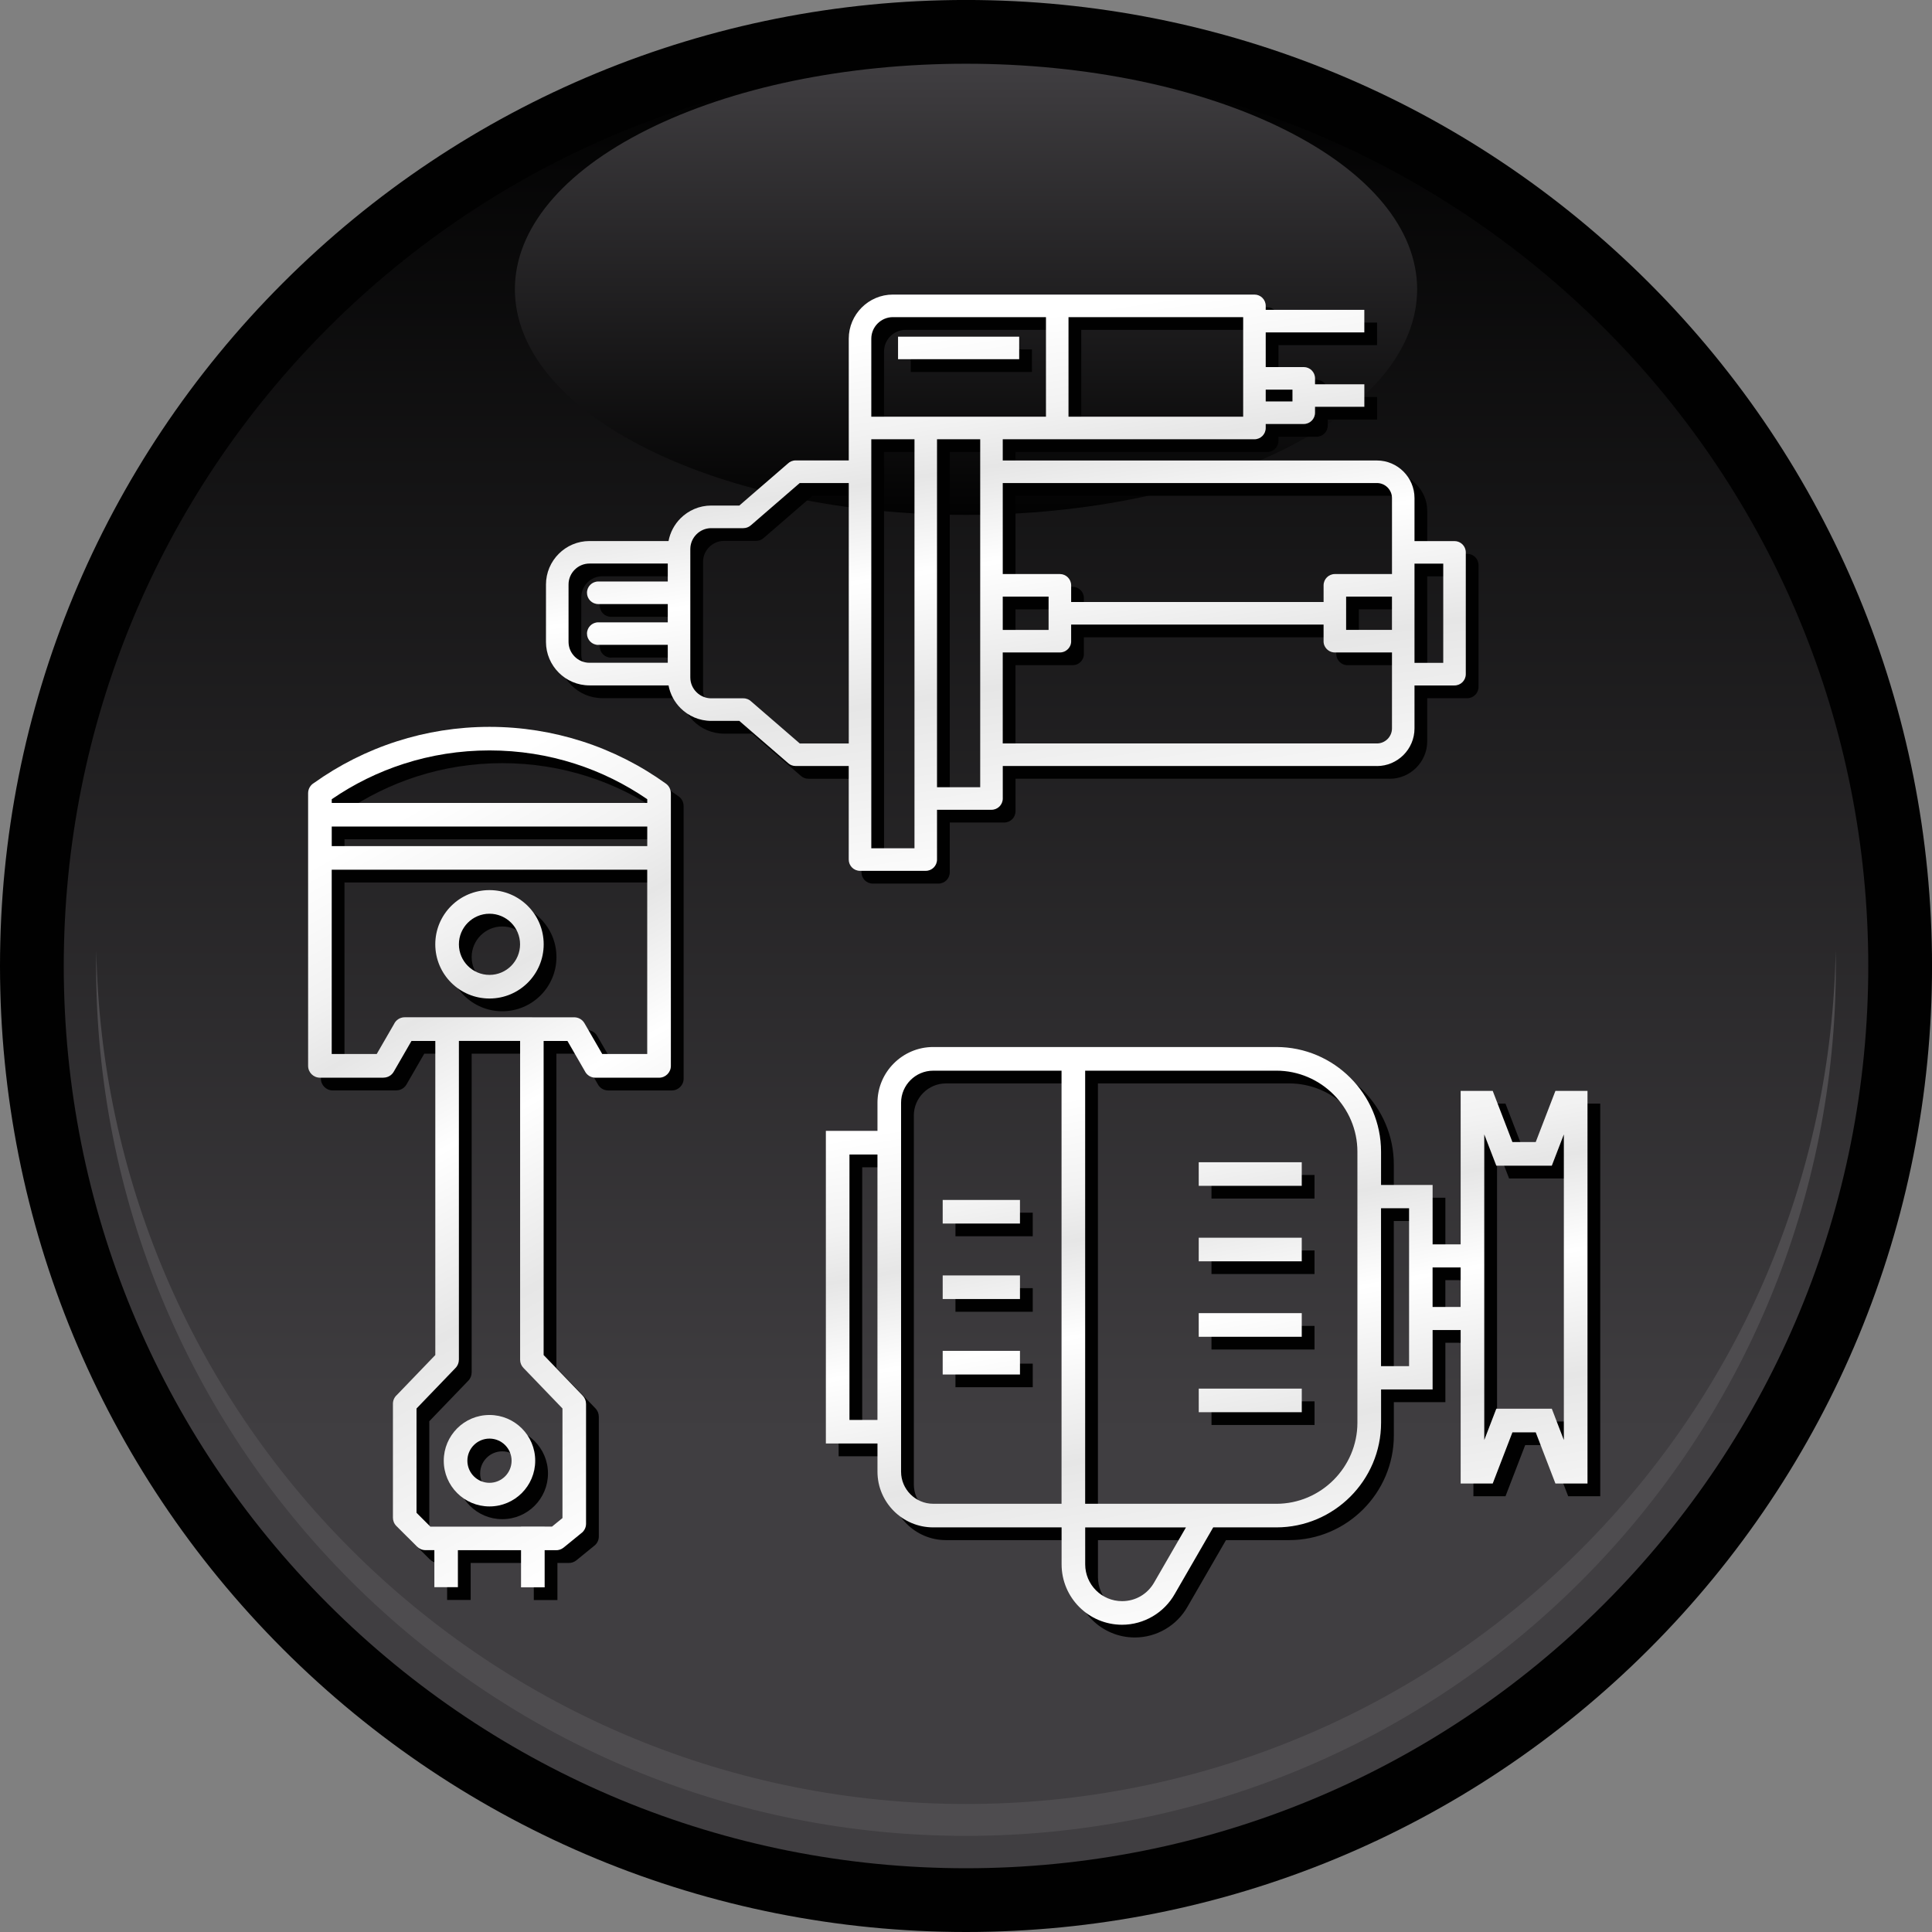 <?xml version="1.0" encoding="UTF-8"?>
<!DOCTYPE svg PUBLIC "-//W3C//DTD SVG 1.1//EN" "http://www.w3.org/Graphics/SVG/1.1/DTD/svg11.dtd">
<!-- Creator: CorelDRAW -->
<svg xmlns="http://www.w3.org/2000/svg" xml:space="preserve" width="192.508mm" height="192.508mm" version="1.1" style="shape-rendering:geometricPrecision; text-rendering:geometricPrecision; image-rendering:optimizeQuality; fill-rule:evenodd; clip-rule:evenodd"
viewBox="0 0 715.75 715.75"
 xmlns:xlink="http://www.w3.org/1999/xlink"
 xmlns:xodm="http://www.corel.com/coreldraw/odm/2003">
 <rect x="0" y="0" width="715.75" height="715.75" fill="#808080" stroke="none"/>
 <defs>
  <style type="text/css">
   <![CDATA[
    .fil0 {fill:#010101}
    .fil3 {fill:#4E4C4F}
    .fil4 {fill:#010101;fill-rule:nonzero}
    .fil2 {fill:url(#id0)}
    .fil1 {fill:url(#id1)}
    .fil5 {fill:url(#id2);fill-rule:nonzero}
   ]]>
  </style>
  <linearGradient id="id0" gradientUnits="userSpaceOnUse" x1="359.85" y1="190.73" x2="359.84" y2="23.72">
   <stop offset="0" style="stop-opacity:1; stop-color:#020202"/>
   <stop offset="1" style="stop-opacity:1; stop-color:#403E41"/>
  </linearGradient>
  <linearGradient id="id1" gradientUnits="userSpaceOnUse" x1="355.35" y1="25.46" x2="355.35" y2="531.11">
   <stop offset="0" style="stop-opacity:1; stop-color:#010101"/>
   <stop offset="1" style="stop-opacity:1; stop-color:#403E41"/>
  </linearGradient>
  <linearGradient id="id2" gradientUnits="objectBoundingBox" x1="69.626%" y1="0%" x2="91.539%" y2="93.918%">
   <stop offset="0" style="stop-opacity:1; stop-color:white"/>
   <stop offset="0.161" style="stop-opacity:1; stop-color:#F2F2F2"/>
   <stop offset="0.251" style="stop-opacity:1; stop-color:#E6E6E6"/>
   <stop offset="0.42" style="stop-opacity:1; stop-color:white"/>
   <stop offset="0.639" style="stop-opacity:1; stop-color:#E6E6E6"/>
   <stop offset="1" style="stop-opacity:1; stop-color:white"/>
  </linearGradient>
 </defs>
 <g id="Layer_x0020_1">
  <g id="_1946725457952">
   <path class="fil0" d="M104.82 610.93c67.34,67.34 157.81,104.82 253.06,104.82 95.24,0 185.72,-37.48 253.06,-104.82 67.34,-67.34 104.82,-157.81 104.82,-253.06 0,-95.24 -37.48,-185.72 -104.82,-253.06 -67.34,-67.34 -157.81,-104.82 -253.06,-104.82 -95.24,0 -185.72,37.48 -253.06,104.82 -67.34,67.34 -104.82,157.81 -104.82,253.06 0,95.24 37.48,185.72 104.82,253.06z"/>
   <path class="fil1" d="M594.24 121.51c-62.89,-62.9 -147.4,-97.9 -236.36,-97.9 -88.96,0 -173.47,35.01 -236.36,97.9 -62.9,62.89 -97.9,147.4 -97.9,236.36 0,88.96 35.01,173.47 97.9,236.36 62.89,62.9 147.4,97.9 236.36,97.9 88.96,0 173.47,-35.01 236.36,-97.9 62.9,-62.89 97.9,-147.4 97.9,-236.36 0,-88.96 -35.01,-173.47 -97.9,-236.36z"/>
   <path class="fil2" d="M476.06 48.09c-31.45,-15.72 -73.7,-24.48 -118.18,-24.48 -44.48,0 -86.73,8.75 -118.18,24.48 -31.45,15.72 -48.95,36.85 -48.95,59.09 0,22.24 17.5,43.37 48.95,59.09 31.45,15.72 73.7,24.48 118.18,24.48 44.48,0 86.73,-8.75 118.18,-24.48 31.45,-15.72 48.95,-36.85 48.95,-59.09 0,-22.24 -17.5,-43.37 -48.95,-59.09z"/>
   <path class="fil3" d="M35.67 351.97c-0.04,1.97 -0.06,3.94 -0.06,5.91 0,85.77 33.75,167.24 94.39,227.87 60.64,60.64 142.11,94.39 227.87,94.39 85.77,0 167.24,-33.75 227.87,-94.39 60.64,-60.64 94.39,-142.11 94.39,-227.87 0,-1.97 -0.02,-3.94 -0.06,-5.91 -1.51,83.59 -35.09,162.72 -94.33,221.97 -60.64,60.64 -142.11,94.39 -227.87,94.39 -85.77,0 -167.24,-33.75 -227.87,-94.39 -59.24,-59.24 -92.82,-138.37 -94.33,-221.97z"/>
  </g>
  <g id="_1946725480896">
   <path class="fil4" d="M226.36 243.64c-2.31,0 -4.18,-1.87 -4.18,-4.18 0,-2.31 1.87,-4.18 4.18,-4.18l25.75 0 0 -6.77 -25.75 0c-2.31,0 -4.18,-1.87 -4.18,-4.18 0,-2.31 1.87,-4.18 4.18,-4.18l25.75 0 0 -6.65 -29.01 0c-2.13,0 -4.07,0.87 -5.47,2.28 -1.41,1.41 -2.28,3.34 -2.28,5.47l0 21.26c0,2.13 0.87,4.07 2.28,5.47 1.41,1.41 3.34,2.28 5.47,2.28l29.01 0 0 -6.65 -25.75 0zm288.47 44.86l-138.61 0 0 12.04c0,2.31 -1.87,4.18 -4.18,4.18l-20.18 0 0 18.44c0,2.31 -1.87,4.18 -4.18,4.18l-24.35 0c-2.31,0 -4.18,-1.87 -4.18,-4.18l0 -34.65 -19.68 0 0 -0.01c-0.97,0 -1.94,-0.33 -2.72,-1.02l-18.14 -15.69 -10.39 0c-4.43,0 -8.46,-1.81 -11.38,-4.73 -2.25,-2.25 -3.84,-5.17 -4.45,-8.42l-29.29 0c-4.43,0 -8.46,-1.81 -11.38,-4.73 -2.92,-2.92 -4.73,-6.94 -4.73,-11.38l0 -21.26c0,-4.43 1.81,-8.46 4.73,-11.38 2.92,-2.92 6.94,-4.73 11.38,-4.73l29.29 0c0.61,-3.25 2.2,-6.16 4.45,-8.42 2.92,-2.92 6.94,-4.73 11.38,-4.73l10.39 0 17.9 -15.48c0.76,-0.76 1.81,-1.24 2.97,-1.24l19.68 0 0 -12.03 0 -33.06c0,-4.5 1.84,-8.59 4.8,-11.55 2.96,-2.96 7.05,-4.8 11.55,-4.8l60.88 0 73.06 0c2.31,0 4.18,1.87 4.18,4.18l0 1.48 36.53 0 0 8.35 -36.53 0 0 12.85 14.09 0c2.31,0 4.18,1.87 4.18,4.18l0 2.19 18.27 0 0 8.35 -18.27 0 0 2.19c0,2.31 -1.87,4.18 -4.18,4.18l-14.09 0 0 1.48c0,2.31 -1.87,4.18 -4.18,4.18l-73.06 0 -20.18 0 0 7.86 138.61 0c3.84,0 7.32,1.57 9.84,4.09 2.52,2.52 4.09,6.01 4.09,9.84l0 9.76 0 6.17 14.82 0c2.31,0 4.18,1.87 4.18,4.18l0 45.12c0,2.31 -1.87,4.18 -4.18,4.18l-14.82 0 0 15.93c0,3.84 -1.57,7.32 -4.09,9.84 -2.52,2.52 -6.01,4.09 -9.84,4.09zm-138.61 -8.35l138.61 0c1.53,0 2.92,-0.63 3.94,-1.64 1.01,-1.01 1.64,-2.41 1.64,-3.94l0 -20.11 0 -8.03 -21.16 0 0 -0 -0.11 -0 0 0c-0.04,-0 -0.07,-0 -0.11,-0l0 0 -0.11 -0.01 0 0c-0.04,-0 -0.07,-0.01 -0.11,-0.01l0 0c-0.03,-0 -0.07,-0.01 -0.1,-0.01l0 -0 -0.1 -0.01 0 -0 -0.1 -0.02 0 0 -0.1 -0.02 0 -0 -0.1 -0.02 0 0 -0.1 -0.02 0 0 -0.1 -0.03 0 -0 -0.1 -0.03 0 -0 -0.1 -0.03 0 -0 -0.1 -0.03 0 0 -0.1 -0.04 0 -0 -0.09 -0.04 0 0 -0.09 -0.04 0 -0c-0.03,-0.01 -0.06,-0.03 -0.09,-0.04l0 0c-0.03,-0.01 -0.06,-0.03 -0.09,-0.04l0 0 -0.09 -0.05 0 0 -0.09 -0.05 0 -0 -0.09 -0.05 0 -0c-0.03,-0.02 -0.06,-0.03 -0.09,-0.05l0 0 -0.08 -0.06 0 0 -0.08 -0.06 0 -0 -0.08 -0.06 0 0 -0.08 -0.06 0 0 -0.08 -0.06 0 -0 -0.08 -0.06 0 -0 -0.08 -0.07 0 -0 -0.07 -0.07 0 0c-0.02,-0.02 -0.05,-0.05 -0.07,-0.07l0 -0 -0.07 -0.07 0 -0 -0.07 -0.07 0 -0 -0.07 -0.07 0 0 -0.06 -0.08 0 -0 -0.06 -0.08 0 0 -0.06 -0.08 0 0 -0.06 -0.08 0 -0 -0.06 -0.08 0 -0 -0.06 -0.08 0 -0 -0.05 -0.09 0 -0 -0.05 -0.09 0 -0 -0.05 -0.09 0 0 -0.05 -0.09 0 0 -0.05 -0.09 0 0 -0.04 -0.09 0 0 -0.04 -0.09 0 -0 -0.04 -0.09 0 -0 -0.04 -0.09 0 -0 -0.03 -0.1 0 0 -0.03 -0.1 0 -0 -0.03 -0.1 0 -0 -0.03 -0.1 0 -0 -0.02 -0.1 0 0 -0.02 -0.1 0 0 -0.02 -0.1 0 0c-0.01,-0.03 -0.01,-0.07 -0.02,-0.1l0 0c-0.01,-0.03 -0.01,-0.07 -0.01,-0.1l0 0 -0.01 -0.1 0 0 -0.01 -0.11 0 -0 -0.01 -0.11 0 -0 -0 -0.11 0 -0 -0 -0.11 0 -0 0 -6.17 -93.52 0 0 6.17 0 0 -0 0.11 0 0 -0 0.11 0 0 -0.01 0.11 0 0 -0.01 0.11 0 0 -0.01 0.1 0 0 -0.01 0.1 0 0c-0.01,0.03 -0.01,0.07 -0.02,0.1l0 0 -0.02 0.1 0 0 -0.02 0.1 0 0 -0.02 0.1 0 0 -0.03 0.1 0 0 -0.03 0.1 0 0 -0.03 0.1 0 0 -0.03 0.1 0 0 -0.04 0.09 0 0 -0.04 0.09 0 0 -0.04 0.09 0 0 -0.04 0.09 0 0 -0.05 0.09 0 0 -0.05 0.09 0 0 -0.05 0.09 0 0 -0.05 0.09 0 0 -0.05 0.09 0 0 -0.06 0.08 0 0 -0.06 0.08 0 0 -0.06 0.08 0 0c-0.02,0.03 -0.04,0.05 -0.06,0.08l0 0 -0.06 0.08 0 0 -0.06 0.08 0 0 -0.07 0.07 0 0 -0.07 0.07 0 0 -0.07 0.07 0 0 -0.07 0.07 0 0 -0.07 0.07 0 0 -0.08 0.07 0 0 -0.08 0.06 0 0 -0.08 0.06 0 0 -0.08 0.06 0 0 -0.08 0.06 0 0 -0.08 0.06 0 0 -0.08 0.06 0 0c-0.03,0.02 -0.06,0.04 -0.09,0.05l0 0 -0.09 0.05 0 0 -0.09 0.05 0 0 -0.09 0.05 0 0c-0.03,0.02 -0.06,0.03 -0.09,0.04l0 0 -0.09 0.04 0 0 -0.09 0.04 0 0 -0.09 0.04 0 0 -0.1 0.04 0 0 -0.1 0.03 0 0 -0.1 0.03 0 0 -0.1 0.03 0 0 -0.1 0.03 0 0 -0.1 0.02 0 0 -0.1 0.02 0 0 -0.1 0.02 0 0 -0.1 0.02 0 0 -0.1 0.01 0 0c-0.03,0 -0.07,0.01 -0.1,0.01l0 0c-0.04,0 -0.07,0.01 -0.11,0.01l0 0 -0.11 0.01 0 0c-0.04,0 -0.07,0 -0.11,0l0 0 -0.11 0 0 0 -21.16 0 0 33.72zm-34.62 -142.35l-4.18 0 0 -8.35 44.88 0 0 8.35 -40.71 0zm132.03 15.64l9.91 0 0 -4.37 -9.91 0 0 4.37zm-8.35 -31.23l-64.71 0 0 36.88 64.71 0 0 -1.48 0 -12.72 0 -17.03 0 -5.65zm-73.06 0l-56.71 0c-2.2,0 -4.2,0.9 -5.65,2.35 -1.45,1.45 -2.35,3.45 -2.35,5.65l0 28.88 20.18 0 24.35 0 20.18 0 0 -36.88zm-48.71 45.24l-16 0 0 151.53 16 0 0 -18.44 0 -133.09zm24.35 0l-16 0 0 128.91 16 0 0 -12.03c0,-34.95 0,-69.9 0,-104.84l0 -12.03zm160.89 82.84l10.65 0 0 -36.76 -10.65 0 0 6.17 0 0 0 30.59zm-25.33 -18.38l0 6.17 16.98 0 0 -6.17 0 -6.17 -16.98 0 0 6.17zm-127.21 -6.17l0 12.35 16.98 0 0 -6.17 0 -6.17 -16.98 0zm138.61 -42.07l-138.61 0 0 33.72 21.16 0c2.31,0 4.18,1.87 4.18,4.18l0 6.17 93.52 0 0 -6.17c0,-2.31 1.87,-4.18 4.18,-4.18l21.16 0 0 -28.14c0,-1.53 -0.63,-2.92 -1.64,-3.94 -1.01,-1.01 -2.41,-1.64 -3.94,-1.64zm-195.67 0l-18.15 0 -18.14 15.69c-0.79,0.68 -1.76,1.02 -2.72,1.02l0 0.01 -11.93 0c-2.13,0 -4.07,0.87 -5.47,2.28 -1.41,1.41 -2.28,3.35 -2.28,5.47l0 1.21 0 15 0 15.12 0 15 0 1.21c0,2.13 0.87,4.07 2.28,5.47 1.41,1.41 3.35,2.28 5.47,2.28l11.93 0c1.16,0 2.21,0.47 2.97,1.24l17.9 15.48 18.15 0 0 -96.49z"/>
   <path class="fil4" d="M448.83 519.16l38.17 0 0 8.75 -38.17 0 0 -8.75zm-94.86 -69.9l28.63 0 0 8.75 -28.63 0 0 -8.75zm0 27.96l28.63 0 0 8.75 -28.63 0 0 -8.75zm0 27.96l28.63 0 0 8.75 -28.63 0 0 -8.75zm234.5 49.14l-7.5 0 -7.3 -18.96 -8.63 0 -7.3 18.96 -11.88 0 -0 -56.86 -10.39 0 0 22 -4.35 0 -14.74 0 0 12.32c0,10.67 -4.36,20.37 -11.39,27.4 -7.03,7.03 -16.73,11.39 -27.4,11.39l-23.4 0 -14.22 24.62 0 0c-1.95,3.46 -4.8,6.36 -8.24,8.37 -3.34,1.95 -7.2,3.08 -11.3,3.08 -6.19,0 -11.79,-2.51 -15.85,-6.56 -4.06,-4.06 -6.56,-9.66 -6.56,-15.85l0 -13.66 -47.58 0c-5.68,0 -10.84,-2.32 -14.57,-6.06 -3.74,-3.74 -6.06,-8.89 -6.06,-14.57l0 -10.44 -19.12 0 0 -115.82 19.12 0 0 -10.44c0,-5.68 2.32,-10.84 6.06,-14.57 3.74,-3.74 8.89,-6.06 14.57,-6.06l56.33 0 70.81 0c10.67,0 20.37,4.36 27.4,11.39 7.03,7.03 11.39,16.73 11.39,27.4l0 12.32 19.1 0 0 22 10.39 0 0 -56.86 11.88 0 7.3 18.96 8.63 0 7.3 -18.96 11.88 0 0 145.46 -4.38 0zm-42.62 -65.4l0 -14.65 -10.39 0 0 14.65 10.39 0zm34.86 40.51l3.38 8.77 0 -113.21 -4.46 11.59 -20.56 0 -4.46 -11.59 0 113.21 4.46 -11.59 20.56 0 1.09 2.82zm-53.96 -31.97l-0 0 0 -31.73 0 0 0 -13.38 -10.39 0 0 58.49 10.39 0 0 -13.38zm-106.33 100.44c2.54,0 4.89,-0.67 6.89,-1.84 2.09,-1.22 3.83,-3 5.03,-5.13l0.03 -0.05 11.72 -20.3 -37.33 0 0 13.66c0,3.77 1.53,7.19 4,9.66 2.47,2.47 5.89,4 9.66,4zm-100.99 -67.14l10.37 0 0 -98.32 -10.37 0 0 98.32zm78.57 31.07l0 -160.45 -47.58 0c-3.26,0 -6.23,1.34 -8.38,3.49 -2.15,2.15 -3.49,5.12 -3.49,8.38l0 10.44 0 115.82 0 10.44c0,3.26 1.34,6.23 3.49,8.38 2.15,2.15 5.12,3.49 8.38,3.49l47.58 0zm8.75 -160.45l0 160.45 52.47 0 18.35 0c8.26,0 15.77,-3.38 21.21,-8.83 5.45,-5.45 8.83,-12.96 8.83,-21.21l0 -100.38c0,-8.26 -3.38,-15.77 -8.83,-21.21 -5.45,-5.45 -12.96,-8.83 -21.21,-8.83l-70.81 0zm42.07 33.91l38.17 0 0 8.75 -38.17 0 0 -8.75zm0 27.96l38.17 0 0 8.75 -38.17 0 0 -8.75zm0 27.96l38.17 0 0 8.75 -38.17 0 0 -8.75z"/>
   <path class="fil4" d="M174.37 579l0 13.73 -8.72 0 -0 -13.73 -3.31 0c-1.2,0 -2.29,-0.49 -3.08,-1.28l-0.01 0.01 -7.67 -7.67c-0.85,-0.85 -1.28,-1.97 -1.28,-3.09l-0 -42.19c0,-1.3 0.56,-2.46 1.46,-3.26l14.24 -14.8 0 -116.36 -8.82 0 -6.58 11.4c-0.8,1.4 -2.27,2.19 -3.78,2.19l0 0.02 -23.56 0c-2.42,0 -4.38,-1.96 -4.38,-4.38l0 -77.02 0 -16 0 -8c0,-1.6 0.86,-3.01 2.15,-3.77 9.29,-6.63 19.62,-11.87 30.7,-15.43 10.85,-3.49 22.39,-5.37 34.34,-5.37 11.95,0 23.49,1.89 34.34,5.37 11.21,3.6 21.66,8.93 31.03,15.67 1.18,0.85 1.81,2.18 1.81,3.54l0.02 0 0 8 0 16 0 77.02c0,2.42 -1.96,4.38 -4.38,4.38l-23.56 0c-1.73,0 -3.23,-1 -3.94,-2.46l-6.44 -11.16 -8.82 -0 -0 116.36 14.49 15.06c0.81,0.85 1.22,1.94 1.22,3.03l0.01 0 0 44.41c0,1.49 -0.75,2.81 -1.89,3.6l-6.43 5.24c-0.86,0.7 -1.9,1.01 -2.92,0.97l-4.1 0 0 13.75 -8.75 0 0 -13.75 -23.39 0zm23.39 -8.72l0 -0.02 8.75 0 0 0.02 2.72 0 3.88 -3.16 0 -40.6 -14.47 -15.04 0 -0c-0.75,-0.78 -1.22,-1.85 -1.22,-3.02l0 -118.11 -11.35 0 -11.33 0 0 118.11 -0.01 0c0,1.09 -0.4,2.18 -1.22,3.03l-14.47 15.04 0 38.63 5.13 5.13 1.49 0 0 -0 8.72 0 23.39 -0zm-11.69 -188.69l15.7 0c0.13,0 0.26,0.01 0.39,0.02l15.06 0c1.59,-0.09 3.18,0.69 4.03,2.17l6.59 11.41 16.67 0 0 -68.26 -116.89 0 0 68.26 16.68 0 6.38 -11.04c0.69,-1.51 2.21,-2.56 3.98,-2.56l15.7 0 15.71 0zm-0 181.22c-4.68,0 -8.91,-1.9 -11.98,-4.96 -3.07,-3.07 -4.96,-7.3 -4.96,-11.98 0,-4.68 1.9,-8.91 4.96,-11.98 3.06,-3.07 7.3,-4.96 11.98,-4.96 4.68,0 8.91,1.9 11.98,4.96 3.07,3.07 4.96,7.3 4.96,11.98 0,4.68 -1.9,8.91 -4.96,11.98 -3.07,3.07 -7.3,4.96 -11.98,4.96zm-5.79 -11.15c1.48,1.48 3.53,2.4 5.79,2.4 2.26,0 4.31,-0.92 5.79,-2.4 1.48,-1.48 2.4,-3.53 2.4,-5.79 0,-2.26 -0.92,-4.31 -2.4,-5.79 -1.48,-1.48 -3.53,-2.4 -5.79,-2.4 -2.26,0 -4.31,0.92 -5.79,2.4 -1.48,1.48 -2.4,3.53 -2.4,5.79 0,2.26 0.92,4.31 2.4,5.79zm-25.88 -264c-9.62,3.09 -18.62,7.55 -26.77,13.15l0 1.37 116.89 0 0 -1.37c-8.15,-5.6 -17.15,-10.06 -26.77,-13.15 -9.95,-3.2 -20.6,-4.93 -31.67,-4.93 -11.08,0 -21.72,1.73 -31.67,4.93zm90.12 30.52l0 -7.25 -116.89 0 0 7.25 116.89 0zm-58.45 56.46c-5.55,0 -10.57,-2.25 -14.2,-5.88 -3.63,-3.63 -5.88,-8.65 -5.88,-14.2 0,-5.54 2.25,-10.57 5.88,-14.2 3.63,-3.63 8.65,-5.88 14.2,-5.88 5.54,0 10.57,2.25 14.2,5.88 3.63,3.63 5.88,8.65 5.88,14.2 0,5.55 -2.25,10.57 -5.88,14.2 -3.63,3.63 -8.65,5.88 -14.2,5.88zm-8.01 -12.07c2.05,2.05 4.88,3.32 8.01,3.32 3.13,0 5.96,-1.27 8.01,-3.32 2.05,-2.05 3.32,-4.88 3.32,-8.01 0,-3.13 -1.27,-5.96 -3.32,-8.01 -2.05,-2.05 -4.88,-3.32 -8.01,-3.32 -3.13,0 -5.96,1.27 -8.01,3.32 -2.05,2.05 -3.32,4.88 -3.32,8.01 0,3.13 1.27,5.96 3.32,8.01z"/>
  </g>
  <g id="_1946725485504">
   <path class="fil5" d="M221.64 238.92c-2.31,0 -4.18,-1.87 -4.18,-4.18 0,-2.31 1.87,-4.18 4.18,-4.18l25.75 0 0 -6.77 -25.75 0c-2.31,0 -4.18,-1.87 -4.18,-4.18 0,-2.31 1.87,-4.18 4.18,-4.18l25.75 0 0 -6.65 -29.01 0c-2.13,0 -4.07,0.87 -5.47,2.28 -1.41,1.41 -2.28,3.34 -2.28,5.47l0 21.26c0,2.13 0.87,4.07 2.28,5.47 1.41,1.41 3.34,2.28 5.47,2.28l29.01 0 0 -6.65 -25.75 0zm288.47 44.86l-138.61 0 0 12.04c0,2.31 -1.87,4.18 -4.18,4.18l-20.18 0 0 18.44c0,2.31 -1.87,4.18 -4.18,4.18l-24.35 0c-2.31,0 -4.18,-1.87 -4.18,-4.18l0 -34.65 -19.68 0 0 -0.01c-0.97,0 -1.94,-0.33 -2.72,-1.02l-18.14 -15.69 -10.39 0c-4.43,0 -8.46,-1.81 -11.38,-4.73 -2.25,-2.25 -3.84,-5.17 -4.45,-8.42l-29.29 0c-4.43,0 -8.46,-1.81 -11.38,-4.73 -2.92,-2.92 -4.73,-6.94 -4.73,-11.38l0 -21.26c0,-4.43 1.81,-8.46 4.73,-11.38 2.92,-2.92 6.94,-4.73 11.38,-4.73l29.29 0c0.61,-3.25 2.2,-6.16 4.45,-8.42 2.92,-2.92 6.94,-4.73 11.38,-4.73l10.39 0 17.9 -15.48c0.76,-0.76 1.81,-1.24 2.97,-1.24l19.68 0 0 -12.03 0 -33.06c0,-4.5 1.84,-8.59 4.8,-11.55 2.96,-2.96 7.05,-4.8 11.55,-4.8l60.88 0 73.06 0c2.31,0 4.18,1.87 4.18,4.18l0 1.48 36.53 0 0 8.35 -36.53 0 0 12.85 14.09 0c2.31,0 4.18,1.87 4.18,4.18l0 2.19 18.27 0 0 8.35 -18.27 0 0 2.19c0,2.31 -1.87,4.18 -4.18,4.18l-14.09 0 0 1.48c0,2.31 -1.87,4.18 -4.18,4.18l-73.06 0 -20.18 0 0 7.86 138.61 0c3.84,0 7.32,1.57 9.84,4.09 2.52,2.52 4.09,6.01 4.09,9.84l0 9.76 0 6.17 14.82 0c2.31,0 4.18,1.87 4.18,4.18l0 45.12c0,2.31 -1.87,4.18 -4.18,4.18l-14.82 0 0 15.93c0,3.84 -1.57,7.32 -4.09,9.84 -2.52,2.52 -6.01,4.09 -9.84,4.09zm-138.61 -8.35l138.61 0c1.53,0 2.92,-0.63 3.94,-1.64 1.01,-1.01 1.64,-2.41 1.64,-3.94l0 -20.11 0 -8.03 -21.16 0 0 -0 -0.11 -0 0 0c-0.04,-0 -0.07,-0 -0.11,-0l0 0 -0.11 -0.01 0 0c-0.04,-0 -0.07,-0.01 -0.11,-0.01l0 0c-0.03,-0 -0.07,-0.01 -0.1,-0.01l0 -0 -0.1 -0.01 0 -0 -0.1 -0.02 0 0 -0.1 -0.02 0 -0 -0.1 -0.02 0 0 -0.1 -0.02 0 0 -0.1 -0.03 0 -0 -0.1 -0.03 0 -0 -0.1 -0.03 0 -0 -0.1 -0.03 0 0 -0.1 -0.04 0 -0 -0.09 -0.04 0 0 -0.09 -0.04 0 -0c-0.03,-0.01 -0.06,-0.03 -0.09,-0.04l0 0c-0.03,-0.01 -0.06,-0.03 -0.09,-0.04l0 0 -0.09 -0.05 0 0 -0.09 -0.05 0 -0 -0.09 -0.05 0 -0c-0.03,-0.02 -0.06,-0.03 -0.09,-0.05l0 0 -0.08 -0.06 0 0 -0.08 -0.06 0 -0 -0.08 -0.06 0 0 -0.08 -0.06 0 0 -0.08 -0.06 0 -0 -0.08 -0.06 0 -0 -0.08 -0.07 0 -0 -0.07 -0.07 0 0c-0.02,-0.02 -0.05,-0.05 -0.07,-0.07l0 -0 -0.07 -0.07 0 -0 -0.07 -0.07 0 -0 -0.07 -0.07 0 0 -0.06 -0.08 0 -0 -0.06 -0.08 0 0 -0.06 -0.08 0 0 -0.06 -0.08 0 -0 -0.06 -0.08 0 -0 -0.06 -0.08 0 -0 -0.05 -0.09 0 -0 -0.05 -0.09 0 -0 -0.05 -0.09 0 0 -0.05 -0.09 0 0 -0.05 -0.09 0 0 -0.04 -0.09 0 0 -0.04 -0.09 0 -0 -0.04 -0.09 0 -0 -0.04 -0.09 0 -0 -0.03 -0.1 0 0 -0.03 -0.1 0 -0 -0.03 -0.1 0 -0 -0.03 -0.1 0 -0 -0.02 -0.1 0 0 -0.02 -0.1 0 0 -0.02 -0.1 0 0c-0.01,-0.03 -0.01,-0.07 -0.02,-0.1l0 0c-0.01,-0.03 -0.01,-0.07 -0.01,-0.1l0 0 -0.01 -0.1 0 0 -0.01 -0.11 0 -0 -0.01 -0.11 0 -0 -0 -0.11 0 -0 -0 -0.11 0 -0 0 -6.17 -93.52 0 0 6.17 0 0 -0 0.11 0 0 -0 0.11 0 0 -0.01 0.11 0 0 -0.01 0.11 0 0 -0.01 0.1 0 0 -0.01 0.1 0 0c-0.01,0.03 -0.01,0.07 -0.02,0.1l0 0 -0.02 0.1 0 0 -0.02 0.1 0 0 -0.02 0.1 0 0 -0.03 0.1 0 0 -0.03 0.1 0 0 -0.03 0.1 0 0 -0.03 0.1 0 0 -0.04 0.09 0 0 -0.04 0.09 0 0 -0.04 0.09 0 0 -0.04 0.09 0 0 -0.05 0.09 0 0 -0.05 0.09 0 0 -0.05 0.09 0 0 -0.05 0.09 0 0 -0.05 0.09 0 0 -0.06 0.08 0 0 -0.06 0.08 0 0 -0.06 0.08 0 0c-0.02,0.03 -0.04,0.05 -0.06,0.08l0 0 -0.06 0.08 0 0 -0.06 0.08 0 0 -0.07 0.07 0 0 -0.07 0.07 0 0 -0.07 0.07 0 0 -0.07 0.07 0 0 -0.07 0.07 0 0 -0.08 0.07 0 0 -0.08 0.06 0 0 -0.08 0.06 0 0 -0.08 0.06 0 0 -0.08 0.06 0 0 -0.08 0.06 0 0 -0.08 0.06 0 0c-0.03,0.02 -0.06,0.04 -0.09,0.05l0 0 -0.09 0.05 0 0 -0.09 0.05 0 0 -0.09 0.05 0 0c-0.03,0.02 -0.06,0.03 -0.09,0.04l0 0 -0.09 0.04 0 0 -0.09 0.04 0 0 -0.09 0.04 0 0 -0.1 0.04 0 0 -0.1 0.03 0 0 -0.1 0.03 0 0 -0.1 0.03 0 0 -0.1 0.03 0 0 -0.1 0.02 0 0 -0.1 0.02 0 0 -0.1 0.02 0 0 -0.1 0.02 0 0 -0.1 0.01 0 0c-0.03,0 -0.07,0.01 -0.1,0.01l0 0c-0.04,0 -0.07,0.01 -0.11,0.01l0 0 -0.11 0.01 0 0c-0.04,0 -0.07,0 -0.11,0l0 0 -0.11 0 0 0 -21.16 0 0 33.72zm-34.62 -142.35l-4.18 0 0 -8.35 44.88 0 0 8.35 -40.71 0zm132.03 15.64l9.91 0 0 -4.37 -9.91 0 0 4.37zm-8.35 -31.23l-64.71 0 0 36.88 64.71 0 0 -1.48 0 -12.72 0 -17.03 0 -5.65zm-73.06 0l-56.71 0c-2.2,0 -4.2,0.9 -5.65,2.35 -1.45,1.45 -2.35,3.45 -2.35,5.65l0 28.88 20.18 0 24.35 0 20.18 0 0 -36.88zm-48.71 45.24l-16 0 0 151.53 16 0 0 -18.44 0 -133.09zm24.35 0l-16 0 0 128.91 16 0 0 -12.03c0,-34.95 0,-69.9 0,-104.84l0 -12.03zm160.89 82.84l10.65 0 0 -36.76 -10.65 0 0 6.17 0 0 0 30.59zm-25.33 -18.38l0 6.17 16.98 0 0 -6.17 0 -6.17 -16.98 0 0 6.17zm-127.21 -6.17l0 12.35 16.98 0 0 -6.17 0 -6.17 -16.98 0zm138.61 -42.07l-138.61 0 0 33.72 21.16 0c2.31,0 4.18,1.87 4.18,4.18l0 6.17 93.52 0 0 -6.17c0,-2.31 1.87,-4.18 4.18,-4.18l21.16 0 0 -28.14c0,-1.53 -0.63,-2.92 -1.64,-3.94 -1.01,-1.01 -2.41,-1.64 -3.94,-1.64zm-195.67 0l-18.15 0 -18.14 15.69c-0.79,0.68 -1.76,1.02 -2.72,1.02l0 0.01 -11.93 0c-2.13,0 -4.07,0.87 -5.47,2.28 -1.41,1.41 -2.28,3.35 -2.28,5.47l0 1.21 0 15 0 15.12 0 15 0 1.21c0,2.13 0.87,4.07 2.28,5.47 1.41,1.41 3.35,2.28 5.47,2.28l11.93 0c1.16,0 2.21,0.47 2.97,1.24l17.9 15.48 18.15 0 0 -96.49z"/>
   <path class="fil5" d="M444.1 514.44l38.17 0 0 8.75 -38.17 0 0 -8.75zm-94.86 -69.9l28.63 0 0 8.75 -28.63 0 0 -8.75zm0 27.96l28.63 0 0 8.75 -28.63 0 0 -8.75zm0 27.96l28.63 0 0 8.75 -28.63 0 0 -8.75zm234.5 49.14l-7.5 0 -7.3 -18.96 -8.63 0 -7.3 18.96 -11.88 0 -0 -56.86 -10.39 0 0 22 -4.35 0 -14.74 0 0 12.32c0,10.67 -4.36,20.37 -11.39,27.4 -7.03,7.03 -16.73,11.39 -27.4,11.39l-23.4 0 -14.22 24.62 0 0c-1.95,3.46 -4.8,6.36 -8.24,8.37 -3.34,1.95 -7.2,3.08 -11.3,3.08 -6.19,0 -11.79,-2.51 -15.85,-6.56 -4.06,-4.06 -6.56,-9.66 -6.56,-15.85l0 -13.66 -47.58 0c-5.68,0 -10.84,-2.32 -14.57,-6.06 -3.74,-3.74 -6.06,-8.89 -6.06,-14.57l0 -10.44 -19.12 0 0 -115.82 19.12 0 0 -10.44c0,-5.68 2.32,-10.84 6.06,-14.57 3.74,-3.74 8.89,-6.06 14.57,-6.06l56.33 0 70.81 0c10.67,0 20.37,4.36 27.4,11.39 7.03,7.03 11.39,16.73 11.39,27.4l0 12.32 19.1 0 0 22 10.39 0 0 -56.86 11.88 0 7.3 18.96 8.63 0 7.3 -18.96 11.88 0 0 145.46 -4.38 0zm-42.62 -65.4l0 -14.65 -10.39 0 0 14.65 10.39 0zm34.86 40.51l3.38 8.77 0 -113.21 -4.46 11.59 -20.56 0 -4.46 -11.59 0 113.21 4.46 -11.59 20.56 0 1.09 2.82zm-53.96 -31.97l-0 0 0 -31.73 0 0 0 -13.38 -10.39 0 0 58.49 10.39 0 0 -13.38zm-106.33 100.44c2.54,0 4.89,-0.67 6.89,-1.84 2.09,-1.22 3.83,-3 5.03,-5.13l0.03 -0.05 11.72 -20.3 -37.33 0 0 13.66c0,3.77 1.53,7.19 4,9.66 2.47,2.47 5.89,4 9.66,4zm-100.99 -67.14l10.37 0 0 -98.32 -10.37 0 0 98.32zm78.57 31.07l0 -160.45 -47.58 0c-3.26,0 -6.23,1.34 -8.38,3.49 -2.15,2.15 -3.49,5.12 -3.49,8.38l0 10.44 0 115.82 0 10.44c0,3.26 1.34,6.23 3.49,8.38 2.15,2.15 5.12,3.49 8.38,3.49l47.58 0zm8.75 -160.45l0 160.45 52.47 0 18.35 0c8.26,0 15.77,-3.38 21.21,-8.83 5.45,-5.45 8.83,-12.96 8.83,-21.21l0 -100.38c0,-8.26 -3.38,-15.77 -8.83,-21.21 -5.45,-5.45 -12.96,-8.83 -21.21,-8.83l-70.81 0zm42.07 33.91l38.17 0 0 8.75 -38.17 0 0 -8.75zm0 27.96l38.17 0 0 8.75 -38.17 0 0 -8.75zm0 27.96l38.17 0 0 8.75 -38.17 0 0 -8.75z"/>
   <path class="fil5" d="M169.64 574.28l0 13.73 -8.72 0 -0 -13.73 -3.31 0c-1.2,0 -2.29,-0.49 -3.08,-1.28l-0.01 0.01 -7.67 -7.67c-0.85,-0.85 -1.28,-1.97 -1.28,-3.09l-0 -42.19c0,-1.3 0.56,-2.46 1.46,-3.26l14.24 -14.8 0 -116.36 -8.82 0 -6.58 11.4c-0.8,1.4 -2.27,2.19 -3.78,2.19l0 0.02 -23.56 0c-2.42,0 -4.38,-1.96 -4.38,-4.38l0 -77.02 0 -16 0 -8c0,-1.6 0.86,-3.01 2.15,-3.77 9.29,-6.63 19.62,-11.87 30.7,-15.43 10.85,-3.49 22.39,-5.37 34.34,-5.37 11.95,0 23.49,1.89 34.34,5.37 11.21,3.6 21.66,8.93 31.03,15.67 1.18,0.85 1.81,2.18 1.81,3.54l0.02 0 0 8 0 16 0 77.02c0,2.42 -1.96,4.38 -4.38,4.38l-23.56 0c-1.73,0 -3.23,-1 -3.94,-2.46l-6.44 -11.16 -8.82 -0 -0 116.36 14.49 15.06c0.81,0.85 1.22,1.94 1.22,3.03l0.01 0 0 44.41c0,1.49 -0.75,2.81 -1.89,3.6l-6.43 5.24c-0.86,0.7 -1.9,1.01 -2.92,0.97l-4.1 0 0 13.75 -8.75 0 0 -13.75 -23.39 0zm23.39 -8.72l0 -0.02 8.75 0 0 0.02 2.72 0 3.88 -3.16 0 -40.6 -14.47 -15.04 0 -0c-0.75,-0.78 -1.22,-1.85 -1.22,-3.02l0 -118.11 -11.35 0 -11.33 0 0 118.11 -0.01 0c0,1.09 -0.4,2.18 -1.22,3.03l-14.47 15.04 0 38.63 5.13 5.13 1.49 0 0 -0 8.72 0 23.39 -0zm-11.69 -188.69l15.7 0c0.13,0 0.26,0.01 0.39,0.02l15.06 0c1.59,-0.09 3.18,0.69 4.03,2.17l6.59 11.41 16.67 0 0 -68.26 -116.89 0 0 68.26 16.68 0 6.38 -11.04c0.69,-1.51 2.21,-2.56 3.98,-2.56l15.7 0 15.71 0zm-0 181.22c-4.68,0 -8.91,-1.9 -11.98,-4.96 -3.07,-3.07 -4.96,-7.3 -4.96,-11.98 0,-4.68 1.9,-8.91 4.96,-11.98 3.06,-3.07 7.3,-4.96 11.98,-4.96 4.68,0 8.91,1.9 11.98,4.96 3.07,3.07 4.96,7.3 4.96,11.98 0,4.68 -1.9,8.91 -4.96,11.98 -3.07,3.07 -7.3,4.96 -11.98,4.96zm-5.79 -11.15c1.48,1.48 3.53,2.4 5.79,2.4 2.26,0 4.31,-0.92 5.79,-2.4 1.48,-1.48 2.4,-3.53 2.4,-5.79 0,-2.26 -0.92,-4.31 -2.4,-5.79 -1.48,-1.48 -3.53,-2.4 -5.79,-2.4 -2.26,0 -4.31,0.92 -5.79,2.4 -1.48,1.48 -2.4,3.53 -2.4,5.79 0,2.26 0.92,4.31 2.4,5.79zm-25.88 -264c-9.62,3.09 -18.62,7.55 -26.77,13.15l0 1.37 116.89 0 0 -1.37c-8.15,-5.6 -17.15,-10.06 -26.77,-13.15 -9.95,-3.2 -20.6,-4.93 -31.67,-4.93 -11.08,0 -21.72,1.73 -31.67,4.93zm90.12 30.52l0 -7.25 -116.89 0 0 7.25 116.89 0zm-58.45 56.46c-5.55,0 -10.57,-2.25 -14.2,-5.88 -3.63,-3.63 -5.88,-8.65 -5.88,-14.2 0,-5.54 2.25,-10.57 5.88,-14.2 3.63,-3.63 8.65,-5.88 14.2,-5.88 5.54,0 10.57,2.25 14.2,5.88 3.63,3.63 5.88,8.65 5.88,14.2 0,5.55 -2.25,10.57 -5.88,14.2 -3.63,3.63 -8.65,5.88 -14.2,5.88zm-8.01 -12.07c2.05,2.05 4.88,3.32 8.01,3.32 3.13,0 5.96,-1.27 8.01,-3.32 2.05,-2.05 3.32,-4.88 3.32,-8.01 0,-3.13 -1.27,-5.96 -3.32,-8.01 -2.05,-2.05 -4.88,-3.32 -8.01,-3.32 -3.13,0 -5.96,1.27 -8.01,3.32 -2.05,2.05 -3.32,4.88 -3.32,8.01 0,3.13 1.27,5.96 3.32,8.01z"/>
  </g>
 </g>
</svg>

